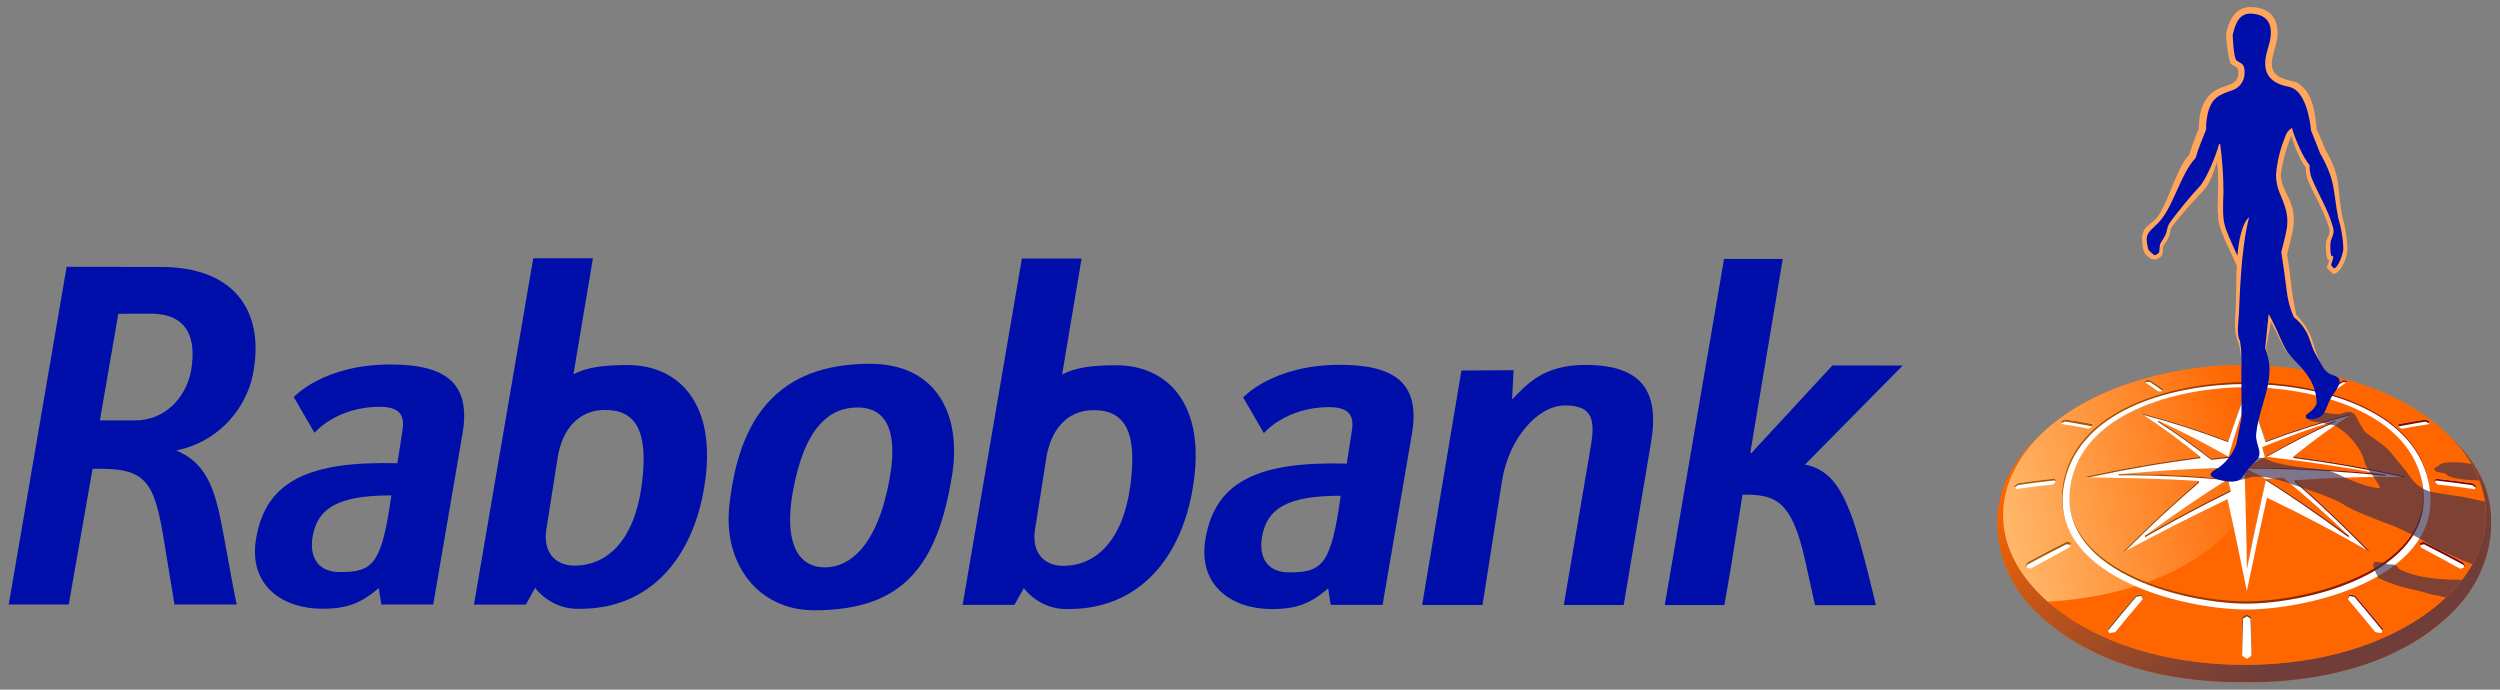 <svg width="174" height="48" viewBox="0 0 174 48" fill="none" xmlns="http://www.w3.org/2000/svg">
<rect x="0" y="0" width="174" height="48" fill="#808080" stroke="none"/>
<g clip-path="url(#clip0_2953_153949)">
<path d="M170.562 30.427C171.266 31.132 171.852 31.95 172.297 32.848C173.631 35.618 173.139 38.675 170.478 41.339C167.428 44.393 162.237 46.27 156.211 46.268C150.184 46.267 144.995 44.384 141.946 41.329C139.287 38.662 138.798 35.605 140.134 32.836C140.579 31.939 141.163 31.121 141.864 30.414C140.987 31.214 140.262 32.174 139.729 33.245C138.426 35.907 138.841 39.711 141.591 42.47C144.715 45.604 149.603 47.492 156.26 47.496C162.935 47.498 167.824 45.556 170.821 42.481C173.76 39.466 173.876 35.54 172.671 33.172C172.14 32.132 171.425 31.201 170.562 30.427Z" fill="#FF6600"/>
<g opacity="0.85">
<path opacity="0.85" d="M170.562 30.427C171.266 31.132 171.852 31.95 172.297 32.848C173.631 35.618 173.139 38.675 170.478 41.339C167.428 44.393 162.237 46.27 156.211 46.268C150.184 46.267 144.995 44.384 141.946 41.329C139.287 38.662 138.798 35.605 140.134 32.836C140.579 31.939 141.163 31.121 141.864 30.414C140.987 31.214 140.262 32.174 139.729 33.245C138.426 35.907 138.841 39.711 141.591 42.47C144.715 45.604 149.603 47.492 156.26 47.496C162.935 47.498 167.824 45.556 170.821 42.481C173.76 39.466 173.876 35.54 172.671 33.172C172.14 32.132 171.425 31.201 170.562 30.427Z" fill="url(#paint0_linear_2953_153949)"/>
</g>
<path d="M165.671 27.221C159.592 24.804 152.846 24.801 146.765 27.214C143.674 28.521 141.282 30.463 140.135 32.839C138.799 35.608 139.288 38.665 141.947 41.332C144.995 44.387 150.185 46.268 156.212 46.271C162.239 46.274 167.427 44.395 170.479 41.342C173.14 38.678 173.632 35.621 172.298 32.851C171.152 30.474 168.761 28.531 165.671 27.221Z" fill="#FF6600"/>
<path d="M156.778 28.552C156.222 27.387 156.336 26.333 156.45 25.407C156.373 25.407 156.296 25.407 156.218 25.407C152.982 25.378 149.771 25.992 146.765 27.214C143.673 28.521 141.281 30.464 140.134 32.839C138.798 35.609 139.287 38.666 141.947 41.332C142.133 41.519 142.328 41.702 142.53 41.88C153.756 41.214 159.623 34.508 156.778 28.552Z" fill="url(#paint1_linear_2953_153949)"/>
<path fill-rule="evenodd" clip-rule="evenodd" d="M148.988 28.749C151.049 29.288 153.081 29.939 155.075 30.698C155.474 29.473 155.899 28.256 156.384 27.062C156.869 28.256 157.294 29.472 157.691 30.697C159.674 29.948 161.694 29.309 163.743 28.78C162.316 29.704 160.939 30.706 159.618 31.782C162.376 32.142 164.957 32.609 167.673 33.21C164.966 33.149 162.416 33.245 159.714 33.422C161.62 35.074 163.251 36.67 165.023 38.467C162.595 37.049 160.315 35.859 157.784 34.636C157.293 36.797 156.829 38.965 156.381 41.137C155.934 38.967 155.525 36.901 155.033 34.739C152.502 35.959 150.2 37.121 147.691 38.479C149.465 36.684 151.145 35.128 153.053 33.479C150.35 33.3 147.758 33.262 144.99 33.221C147.705 32.623 150.389 32.155 153.145 31.798C151.814 30.706 150.426 29.689 148.988 28.749ZM156.383 32.533C156.383 30.941 156.383 29.35 156.383 27.758C155.908 29.085 155.49 30.432 155.095 31.786C155.527 32.029 155.956 32.278 156.383 32.531V32.533ZM150.204 29.276C151.875 30.031 153.502 30.877 155.096 31.786C154.699 31.826 154.303 31.869 153.908 31.914C152.707 30.985 151.477 30.098 150.204 29.275V29.276ZM156.383 32.533C159.603 32.541 162.816 32.708 166.022 33.033C163.21 32.514 160.48 32.117 157.661 31.78C157.232 32.026 156.807 32.276 156.383 32.531V32.533ZM162.561 29.28C160.887 30.031 159.258 30.875 157.661 31.78C157.596 31.557 157.531 31.334 157.465 31.111C159.139 30.43 160.836 29.813 162.561 29.279V29.28ZM156.214 32.534C156.281 34.838 156.363 37.285 156.382 39.516C156.802 37.452 157.239 35.391 157.706 33.337C157.268 33.064 156.658 32.796 156.214 32.532V32.534ZM163.476 37.29C161.599 35.905 159.679 34.581 157.707 33.338C158.111 33.305 158.514 33.275 158.917 33.247C160.483 34.541 162.003 35.888 163.476 37.288V37.29ZM156.383 32.533C153.142 32.578 150.613 32.726 147.453 33.003C150.182 33.013 152.301 33.118 155.071 33.343C155.506 33.068 155.943 32.797 156.383 32.531V32.533ZM149.291 37.287C151.172 35.904 153.097 34.583 155.071 33.343C155.129 33.6 155.186 33.857 155.243 34.114C153.225 35.103 151.24 36.16 149.291 37.285V37.287Z" fill="white"/>
<path fill-rule="evenodd" clip-rule="evenodd" d="M156.698 45.639C156.603 45.711 156.473 45.784 156.379 45.856C156.283 45.784 156.152 45.711 156.055 45.638C156.058 44.744 156.055 43.85 156.055 42.956C156.149 42.889 156.285 42.824 156.38 42.758C156.472 42.824 156.6 42.89 156.692 42.956C156.695 43.85 156.696 44.745 156.698 45.639Z" fill="white"/>
<path fill-rule="evenodd" clip-rule="evenodd" d="M141.106 39.142C141.055 39.243 141.004 39.343 140.952 39.445C141.048 39.483 141.233 39.543 141.316 39.577C142.234 39.078 143.143 38.58 144.044 38.096C144.069 37.986 144.101 37.877 144.139 37.77L143.86 37.695C142.939 38.162 142.021 38.645 141.106 39.142Z" fill="white"/>
<path fill-rule="evenodd" clip-rule="evenodd" d="M140.432 33.636C140.348 33.705 140.265 33.774 140.181 33.843C140.227 33.904 140.278 33.978 140.32 34.038C141.178 33.913 142.037 33.806 142.896 33.717C142.975 33.639 143.072 33.545 143.149 33.47L142.997 33.312C142.142 33.402 141.287 33.51 140.432 33.636Z" fill="white"/>
<path fill-rule="evenodd" clip-rule="evenodd" d="M143.729 29.195L143.468 29.309C143.476 29.363 143.486 29.459 143.494 29.512C144.126 29.604 144.757 29.712 145.387 29.837C145.468 29.789 145.577 29.723 145.653 29.681C145.642 29.625 145.631 29.569 145.619 29.513C144.99 29.39 144.36 29.285 143.729 29.195Z" fill="white"/>
<path fill-rule="evenodd" clip-rule="evenodd" d="M163.048 26.469L163.288 26.471C163.322 26.503 163.352 26.536 163.384 26.569C163.053 26.782 162.728 27.005 162.407 27.236L162.155 27.238C162.124 27.204 162.093 27.167 162.062 27.131C162.385 26.902 162.714 26.681 163.048 26.469Z" fill="white"/>
<path fill-rule="evenodd" clip-rule="evenodd" d="M156.16 25.533L156.341 25.477L156.525 25.533C156.527 25.796 156.529 26.06 156.531 26.324L156.34 26.39L156.152 26.324C156.155 26.06 156.157 25.796 156.16 25.533Z" fill="white"/>
<path fill-rule="evenodd" clip-rule="evenodd" d="M149.243 26.578C149.274 26.546 149.344 26.489 149.375 26.457L149.618 26.453C149.951 26.666 150.279 26.887 150.602 27.116C150.568 27.151 150.538 27.188 150.506 27.224C150.423 27.224 150.301 27.247 150.218 27.245C149.898 27.015 149.573 26.792 149.243 26.578Z" fill="white"/>
<path fill-rule="evenodd" clip-rule="evenodd" d="M147.223 43.998C147.094 44.029 146.927 44.029 146.798 44.061C146.77 43.967 146.705 43.873 146.677 43.779C147.319 42.997 147.969 42.221 148.627 41.45C148.755 41.423 148.919 41.395 149.047 41.367C149.077 41.447 149.136 41.585 149.171 41.66C148.513 42.432 147.864 43.212 147.223 43.998Z" fill="white"/>
<path fill-rule="evenodd" clip-rule="evenodd" d="M171.442 39.152C171.493 39.252 171.544 39.353 171.595 39.455C171.499 39.493 171.314 39.553 171.231 39.587C170.313 39.087 169.405 38.587 168.503 38.104C168.478 37.993 168.446 37.885 168.408 37.778C168.501 37.753 168.594 37.727 168.686 37.703C169.609 38.171 170.527 38.654 171.442 39.152Z" fill="white"/>
<path fill-rule="evenodd" clip-rule="evenodd" d="M172.119 33.646C172.203 33.715 172.288 33.784 172.37 33.852C172.325 33.914 172.273 33.988 172.231 34.048C171.373 33.922 170.514 33.814 169.655 33.725C169.576 33.646 169.479 33.551 169.403 33.477C169.454 33.425 169.504 33.374 169.554 33.32C170.41 33.411 171.265 33.52 172.119 33.646Z" fill="white"/>
<path fill-rule="evenodd" clip-rule="evenodd" d="M168.826 29.203C168.913 29.241 168.999 29.279 169.086 29.318C169.078 29.371 169.068 29.467 169.06 29.52C168.428 29.611 167.797 29.72 167.167 29.844C167.086 29.796 166.977 29.729 166.9 29.688C166.912 29.632 166.923 29.576 166.934 29.52C167.564 29.398 168.194 29.292 168.826 29.203Z" fill="white"/>
<path fill-rule="evenodd" clip-rule="evenodd" d="M165.321 43.999C165.426 44.016 165.615 44.042 165.746 44.063C165.788 43.971 165.829 43.877 165.867 43.781C165.226 42.999 164.576 42.222 163.919 41.451C163.791 41.423 163.626 41.395 163.498 41.367C163.469 41.447 163.41 41.585 163.375 41.66C164.032 42.434 164.68 43.214 165.321 43.999Z" fill="white"/>
<path fill-rule="evenodd" clip-rule="evenodd" d="M155.074 30.776C153.148 30.043 151.186 29.411 149.196 28.882C149.126 28.837 149.057 28.791 148.988 28.746C151.049 29.285 153.081 29.936 155.075 30.695C155.474 29.47 155.899 28.253 156.384 27.059C156.869 28.253 157.294 29.469 157.692 30.694C159.674 29.945 161.694 29.305 163.743 28.777C163.673 28.822 163.604 28.868 163.535 28.915C161.557 29.432 159.607 30.053 157.692 30.775C157.293 29.551 156.869 28.333 156.384 27.141C155.899 28.333 155.474 29.549 155.074 30.776ZM153.046 33.476C151.169 35.102 149.439 36.709 147.691 38.476L147.97 38.314C149.686 36.586 151.205 35.187 153.046 33.596V33.476ZM156.383 32.528V32.609V32.528ZM156.316 32.569C156.294 32.583 156.273 32.596 156.251 32.609C155.855 32.849 155.462 33.093 155.072 33.339L155.09 33.418C155.519 33.147 155.95 32.887 156.384 32.625V32.528L156.316 32.569ZM155.096 31.781L154.976 31.794C154.619 31.83 154.263 31.869 153.908 31.91C152.707 30.981 151.477 30.095 150.203 29.272V29.368C151.476 30.191 152.706 31.078 153.906 32.006C154.302 31.96 154.698 31.917 155.095 31.878C155.48 32.096 155.844 32.303 156.226 32.529H156.382C155.963 32.279 155.521 32.022 155.096 31.781ZM149.291 37.395C151.242 36.273 153.226 35.216 155.243 34.223V34.11C153.225 35.099 151.24 36.157 149.291 37.282V37.395ZM157.707 33.332C157.246 35.362 156.797 37.471 156.383 39.512V39.592C156.803 37.529 157.237 35.482 157.703 33.428C159.048 34.276 161.002 35.58 163.476 37.405V37.284C161.599 35.901 159.679 34.576 157.707 33.332ZM159.8 33.494L159.714 33.418V33.547C161.553 35.139 163.02 36.565 164.733 38.294L165.022 38.462C163.222 36.637 161.614 35.07 159.8 33.495V33.494ZM153.059 31.805C150.33 32.162 147.676 32.625 144.99 33.215C145.121 33.215 145.28 33.223 145.416 33.221C147.998 32.664 150.525 32.228 153.145 31.888V31.791L153.059 31.805ZM155.071 33.338C152.532 33.113 150.006 32.984 147.459 33.003V33.083C149.971 33.065 152.464 33.191 154.968 33.41C155.002 33.386 155.037 33.361 155.071 33.338H155.071ZM159.618 31.874C162.239 32.218 164.636 32.637 167.219 33.197L167.673 33.206C164.957 32.605 162.376 32.138 159.618 31.778V31.874ZM156.517 32.528H156.382L156.45 32.568C156.472 32.582 156.506 32.603 156.529 32.615C159.703 32.627 162.867 32.795 166.021 33.117V33.028C162.818 32.699 159.605 32.532 156.382 32.528H156.517ZM157.66 31.775C157.7 31.779 157.737 31.785 157.777 31.789C159.335 30.91 160.925 30.088 162.557 29.356V29.276C160.883 30.027 159.256 30.87 157.66 31.775H157.66ZM157.66 31.775C157.595 31.552 157.53 31.329 157.464 31.106V31.186C157.523 31.386 157.582 31.587 157.639 31.787L157.66 31.775ZM143.84 37.873C143.914 37.892 144.015 37.907 144.089 37.931C144.106 37.879 144.12 37.828 144.14 37.771L143.862 37.696C142.94 38.163 142.021 38.645 141.106 39.142C141.055 39.243 141.004 39.344 140.952 39.445C140.976 39.454 140.991 39.46 141.01 39.468C141.034 39.421 141.073 39.349 141.097 39.301C142.012 38.803 142.918 38.338 143.84 37.873ZM143.008 33.436C143.027 33.453 143.075 33.499 143.097 33.522C143.115 33.503 143.131 33.487 143.149 33.47L142.997 33.312C142.142 33.403 141.287 33.511 140.432 33.637C140.348 33.706 140.265 33.774 140.181 33.843C140.212 33.886 140.216 33.896 140.241 33.928C140.287 33.89 140.414 33.797 140.46 33.759C141.315 33.632 142.152 33.525 143.008 33.436ZM143.734 29.337C144.361 29.425 145.639 29.691 145.653 29.681C145.642 29.625 145.631 29.569 145.62 29.513C144.991 29.39 144.361 29.284 143.729 29.195L143.468 29.309C143.476 29.369 143.479 29.393 143.485 29.447L143.734 29.337ZM163.288 26.608L163.303 26.622L163.384 26.568C163.352 26.534 163.321 26.503 163.288 26.471L163.048 26.468C162.714 26.68 162.386 26.901 162.063 27.131L162.136 27.216C162.436 27.005 162.74 26.802 163.048 26.605L163.288 26.608ZM156.16 25.671L156.341 25.614L156.525 25.671V25.533L156.341 25.477L156.16 25.533V25.671ZM149.626 26.574C149.934 26.77 150.23 26.992 150.529 27.202L150.604 27.118C150.281 26.888 149.953 26.667 149.619 26.454L149.376 26.458C149.345 26.49 149.273 26.547 149.242 26.579C149.269 26.596 149.295 26.614 149.322 26.632C149.326 26.628 149.378 26.581 149.382 26.577C149.462 26.576 149.543 26.574 149.625 26.573L149.626 26.574ZM149.025 41.476C149.058 41.525 149.101 41.638 149.139 41.696L149.173 41.656C149.161 41.621 149.083 41.444 149.049 41.363C148.921 41.391 148.757 41.419 148.629 41.447C147.97 42.217 147.32 42.993 146.679 43.776C146.689 43.81 146.718 43.852 146.728 43.886C147.14 43.385 148.03 42.301 148.678 41.542C148.778 41.519 148.917 41.499 149.023 41.476L149.025 41.476ZM171.452 39.312C171.476 39.359 171.515 39.432 171.539 39.478C171.558 39.471 171.572 39.465 171.596 39.456C171.545 39.355 171.494 39.254 171.443 39.153C170.528 38.655 169.61 38.172 168.688 37.704C168.595 37.729 168.503 37.754 168.41 37.779C168.429 37.835 168.443 37.887 168.461 37.939C168.535 37.917 168.636 37.901 168.709 37.881C169.63 38.348 170.536 38.814 171.451 39.312L171.452 39.312ZM172.092 33.77C172.139 33.808 172.265 33.901 172.312 33.94C172.336 33.907 172.34 33.898 172.372 33.855C172.288 33.786 172.203 33.717 172.121 33.648C171.266 33.521 170.411 33.412 169.555 33.322C169.505 33.375 169.454 33.425 169.404 33.479C169.422 33.496 169.438 33.514 169.455 33.532C169.479 33.508 169.526 33.463 169.545 33.445C170.399 33.536 171.236 33.642 172.091 33.77L172.092 33.77ZM169.07 29.456C169.077 29.404 169.079 29.379 169.087 29.318C169 29.28 168.914 29.241 168.827 29.204C168.196 29.292 167.565 29.397 166.935 29.52C166.925 29.576 166.913 29.632 166.902 29.688C166.917 29.697 168.195 29.432 168.821 29.344C168.89 29.377 169.001 29.425 169.07 29.456ZM163.871 41.547C164.519 42.306 165.412 43.391 165.824 43.892C165.84 43.855 165.853 43.819 165.868 43.782C165.227 43 164.577 42.223 163.92 41.452C163.792 41.424 163.627 41.396 163.499 41.368C163.466 41.448 163.387 41.626 163.376 41.661L163.41 41.7C163.448 41.643 163.489 41.529 163.524 41.481C163.629 41.505 163.768 41.524 163.869 41.547H163.871ZM156.638 43.05L156.699 45.636L156.695 42.953C156.602 42.887 156.475 42.821 156.382 42.755C156.287 42.821 156.151 42.887 156.057 42.953V45.636L156.118 43.049C156.194 42.996 156.308 42.946 156.382 42.893C156.454 42.944 156.564 42.998 156.637 43.05H156.638ZM156.321 42.263C160.922 42.265 170.406 39.852 168.984 33.363C167.843 28.15 160.765 26.598 156.325 26.596C151.885 26.594 144.806 28.14 143.661 33.353C142.234 39.841 151.718 42.261 156.32 42.263H156.321ZM156.321 41.857C160.743 41.859 169.851 39.558 168.522 33.327C167.448 28.29 160.6 26.792 156.326 26.792C152.051 26.792 145.202 28.281 144.125 33.317C142.79 39.548 151.897 41.855 156.32 41.857H156.321Z" fill="url(#paint2_linear_2953_153949)"/>
<path fill-rule="evenodd" clip-rule="evenodd" d="M143.7 33.51C144.845 28.298 151.63 26.725 156.364 26.727C161.082 26.727 167.882 28.309 169.024 33.521C170.445 40.01 160.961 42.422 156.36 42.42C151.759 42.419 142.275 39.998 143.7 33.51ZM144.164 33.473C145.242 28.437 152.09 26.946 156.364 26.947C160.639 26.949 167.486 28.446 168.561 33.483C169.89 39.715 160.78 42.016 156.36 42.013C151.939 42.009 142.831 39.705 144.164 33.473Z" fill="white"/>
<path opacity="0.66" d="M171.477 34.595L169.401 34.273L169.127 34.208C168.606 34.056 168.148 33.735 167.823 33.293C167.533 32.836 166.835 32.049 166.453 31.559C165.924 30.879 164.716 30.257 164.54 29.977C164.34 29.666 164.157 29.343 163.992 29.011C163.944 28.898 163.861 28.804 163.756 28.744C163.65 28.684 163.529 28.66 163.409 28.677C163.096 28.697 163.069 28.807 162.803 28.823C162.588 28.828 162.373 28.814 162.16 28.782C162.033 28.75 161.902 28.732 161.771 28.727C161.605 29.007 161.351 29.179 160.735 29.179C160.698 29.18 160.662 29.175 160.626 29.166C160.691 29.307 161.266 29.389 161.362 29.383C161.458 29.377 162.002 29.533 162.126 29.555C162.342 29.551 162.553 29.619 162.727 29.75C163.39 30.141 164.381 31.219 164.579 32.154C164.688 32.67 165.554 33.515 165.657 33.991C164.496 33.903 162.954 33.118 162.954 33.118L162.76 33.023C162.209 32.774 161.616 32.636 161.014 32.617C159.017 32.434 158.26 32.162 158.061 32.093C157.65 31.952 157.707 31.881 157.372 31.864L157.19 31.854C157.146 31.942 157.088 32.021 157.018 32.088C156.658 32.419 156.343 32.796 156.08 33.211C155.985 33.346 155.844 33.439 155.685 33.472C156.066 33.383 156.811 33.18 156.811 33.18C157.411 33.155 158.011 33.231 158.587 33.405C158.943 33.496 159.294 33.61 159.636 33.746C159.636 33.746 162.479 34.635 163.176 35.154C163.634 35.495 165.997 36.399 166.625 36.62C167.36 36.939 168.079 37.297 168.778 37.691C169.169 38.033 171.452 39.054 172.078 39.269C172.858 37.963 173.163 36.419 172.942 34.907L171.477 34.595Z" fill="#3B2E4F"/>
<path opacity="0.66" d="M170.431 32.185C170.286 32.187 170.141 32.205 170 32.237L169.434 32.581C169.363 32.7 169.619 32.856 169.619 32.856C169.619 32.856 170.334 32.905 170.332 33.095C170.858 33.38 171.978 33.415 172.551 33.443C172.476 33.246 172.391 33.05 172.297 32.855C172.207 32.666 172.107 32.481 172.001 32.298C171.485 32.187 170.957 32.149 170.431 32.185Z" fill="#3B2E4F"/>
<path opacity="0.66" d="M166.207 39.297C166.207 39.297 166.072 39.119 165.347 39.117C164.887 39.117 165.546 40.227 165.546 40.227C166.253 40.573 166.999 40.829 167.766 40.989C168.078 41.031 169.12 41.349 169.12 41.349C169.492 41.404 169.86 41.486 170.22 41.595C170.308 41.512 170.395 41.428 170.48 41.344C170.79 41.035 171.081 40.706 171.351 40.36C170.09 40.333 168.302 40.311 166.944 39.587C166.805 39.172 166.207 39.297 166.207 39.297Z" fill="#3B2E4F"/>
<path d="M162.385 19.066C162.385 19.066 161.966 18.678 161.959 18.655C161.928 18.517 162.078 18.335 162.114 18.107C162.071 18.091 162.027 18.07 161.986 18.052C161.885 17.657 161.8 16.945 161.986 16.564C162.106 16.372 162.155 16.142 162.122 15.916C161.777 14.707 161.093 13.652 160.61 12.504C160.513 12.23 160.47 11.94 160.482 11.649C160.109 11.229 159.677 10.128 159.469 9.448C159.121 10.32 158.878 11.231 158.744 12.162C158.744 13.427 159.999 14.04 159.563 16.142C159.479 16.548 159.328 17.109 159.18 17.688C159.44 19.154 159.44 20.217 159.823 21.915C160.408 22.499 160.83 23.232 161.047 24.037C161.194 24.584 161.646 25.869 162.223 26.062C162.58 26.181 161.01 26.475 160.565 25.905C160.136 25.355 159.397 24.919 159.047 24.336C158.768 23.871 158.333 22.882 158.06 22.41L157.723 24.212C158.179 26.136 157.907 26.56 157.5 28.12C157.324 28.795 155.992 25.64 155.991 25.394C156.007 24.872 155.94 24.351 155.791 23.851C155.512 23.296 155.542 22.506 155.581 21.907C155.645 20.904 155.638 19.014 155.682 18.517C155.345 17.672 154.485 16.148 154.399 15.289C154.264 13.952 154.487 12.599 154.305 11.265C154.08 11.933 153.841 12.778 153.333 13.291C152.578 14.071 151.862 14.891 151.189 15.745C150.94 16.089 151.159 16.261 150.775 16.812C150.397 17.356 150.6 17.11 150.521 17.63C150.51 17.701 150.48 17.768 150.433 17.822C150.349 17.924 150.236 17.998 150.11 18.033C149.984 18.068 149.85 18.063 149.726 18.019C149.166 17.731 149.126 17.306 149.088 16.759C149.015 15.716 149.771 15.667 150.199 15.036C151.041 13.796 151.466 11.717 152.366 10.781C152.423 10.596 152.634 9.928 153.037 8.935C153.049 7.701 153.348 6.603 154.591 6.096C155.1 5.89 155.767 5.837 155.793 5.118C155.799 4.986 155.776 4.855 155.725 4.733C155.519 4.564 155.376 4.561 155.277 4.44C155.075 4.176 154.911 2.479 154.933 2.37C155.225 0.931 155.899 0.451 156.754 0.495C157.764 0.546 158.564 1.042 158.52 2.427C158.484 3.543 157.357 4.972 159.043 5.517C159.688 5.723 159.811 5.58 160.364 6.149C160.985 6.787 161.135 7.919 161.24 8.968L161.873 10.47C163.033 12.465 162.613 13.097 163.039 15.129C163.238 15.825 163.353 16.544 163.38 17.269C163.397 17.823 162.971 19.046 162.385 19.066Z" fill="#FFA55C"/>
<path d="M150.283 17.553C150.335 17.02 150.26 17.065 150.592 16.572C150.9 16.115 150.752 15.882 151.024 15.489C151.667 14.621 152.353 13.788 153.079 12.992C153.582 12.471 154.267 10.714 154.426 10.098C154.457 10.007 154.505 9.963 154.527 10.041C154.674 11.139 154.75 12.246 154.753 13.355C154.666 15.783 154.731 15.529 155.719 17.797C155.801 16.885 156.017 15.561 156.539 15.114C155.93 17.478 155.892 20.847 155.827 21.884C155.793 22.411 155.653 23.243 155.901 23.729C155.973 24.125 156.005 24.527 155.997 24.929C155.997 25.159 156.011 29.076 156.011 29.076L155.655 30.894C155.411 31.577 154.963 32.165 154.375 32.575C154.219 32.663 153.853 32.862 153.853 33.04C153.853 33.327 155.665 33.865 156.079 33.212C156.341 32.797 156.656 32.419 157.016 32.089C157.589 31.53 156.954 30.954 157.03 30.199C157.161 28.882 157.716 27.739 157.899 26.495C158.034 25.732 157.95 24.946 157.656 24.232L157.898 21.854C158.186 22.373 158.445 22.908 158.672 23.458C159.125 24.421 159.131 24.515 159.914 25.305C160.191 25.577 160.437 25.88 160.649 26.207C161.038 26.762 161.244 27.429 161.237 28.111C160.966 28.612 160.848 28.581 160.5 28.885C160.512 28.902 160.403 29.178 160.734 29.178C161.913 29.178 161.768 28.55 162.214 27.734C162.503 27.207 163.33 26.406 162.423 26.128C162.126 26.045 161.869 25.851 161.705 25.584C161.077 24.51 161.053 24.538 160.726 23.55C160.511 22.964 160.138 22.452 159.648 22.076C159.386 21.483 159.218 20.853 159.15 20.206C159.023 19.235 158.937 18.54 158.776 17.547C159.237 15.683 159.473 15.289 158.691 13.496C158.505 13.076 158.409 12.62 158.41 12.159C158.484 11.255 158.698 10.368 159.044 9.532C159.116 9.266 159.287 9.039 159.52 8.9C159.71 9.622 160.362 11.11 160.743 11.474C160.74 11.767 160.782 12.058 160.868 12.337C161.345 13.509 162.033 14.576 162.375 15.811C162.493 16.235 162.336 16.44 162.218 16.782C162.173 17.113 162.182 17.45 162.243 17.777L162.407 17.869C162.363 18.053 162.31 18.235 162.247 18.414C162.268 18.581 162.47 18.677 162.47 18.677C162.733 18.617 163.11 17.645 163.096 17.258C163.069 16.553 162.95 15.855 162.742 15.182C162.355 13.165 162.579 12.611 161.475 10.659L160.846 9.073C160.769 8.26 160.453 6.407 159.434 6.074C159.263 6.018 159.091 6.008 158.832 5.922C157.499 5.48 157.503 4.434 157.867 3.292C158.191 2.276 158.235 1.078 156.769 0.951C155.863 0.873 155.588 1.601 155.394 2.44C155.4 2.532 155.445 3.895 155.642 4.189C156.029 4.483 156.248 4.395 156.222 5.134C156.212 5.405 156.116 5.666 155.949 5.878C155.781 6.089 155.551 6.239 155.293 6.306C154.44 6.612 154.005 6.79 153.717 7.688C153.595 8.106 153.537 8.542 153.547 8.978V9.019C153.304 9.636 152.996 10.342 152.81 11.004C151.761 12.077 151.239 14.521 150.177 15.552C149.47 16.237 149.258 16.281 149.516 17.338C149.542 17.445 149.881 17.72 149.954 17.759C150.004 17.78 150.284 17.613 150.283 17.553Z" fill="#000FAA"/>
<path d="M43.691 25.405C42.038 25.405 40.845 25.556 39.912 26.047L41.268 17.977H37.113L32.987 42.082H36.052H36.597L37.243 40.915C37.617 41.393 38.096 41.774 38.641 42.028C39.186 42.281 39.782 42.399 40.38 42.373C45.369 42.375 48.225 38.693 49.008 33.938C50.001 28.077 47.206 25.406 43.691 25.405ZM44.661 33.781C44.144 37.637 42.243 39.366 39.989 39.365C38.577 39.365 37.766 38.354 38.035 36.786L38.819 31.815C39.12 29.973 40.202 28.532 42.096 28.532H42.125C44.261 28.535 45.166 30.007 44.661 33.781Z" fill="#000FAA"/>
<path d="M27.178 25.367C22.491 25.366 20.447 27.637 20.447 27.637L21.888 30.122C21.888 30.122 23.403 28.312 26.427 28.313C28.115 28.313 28.15 29.189 27.988 30.124L27.657 32.242C21.617 32.085 18.521 33.403 17.829 37.454C17.256 40.769 19.69 42.368 22.424 42.369C23.836 42.369 24.979 42.152 26.361 40.924L26.543 42.077H30.151L30.198 41.802L31.436 34.582L32.196 30.154C32.798 26.597 30.934 25.369 27.178 25.367ZM23.646 39.813C22.084 39.813 21.502 38.718 21.77 37.282C22.133 35.331 23.578 34.479 27.236 34.48C26.564 39.331 25.932 39.815 23.646 39.814V39.813Z" fill="#000FAA"/>
<path d="M110.343 25.398C107.458 25.398 106.322 26.694 105.24 27.8L105.346 25.765L101.715 25.788L98.981 42.106H103.184L104.54 33.465C105.021 30.49 107.036 28.219 108.928 28.22C111.032 28.22 111.007 29.448 110.676 31.319L108.84 42.108L113.009 42.109L114.907 30.83C115.542 27.181 114.219 25.4 110.343 25.398Z" fill="#000FAA"/>
<path d="M125.628 32.333L132.431 25.439L127.533 25.438L121.902 31.529L121.82 31.517L124.079 18.023H119.993L115.867 42.114H120.015L120.437 39.704L121.279 34.426C123.471 34.426 124.704 34.674 125.664 39.122L126.324 42.117H130.561C130.561 42.117 129.511 37.557 128.82 35.779C128.099 33.906 127.311 32.67 125.628 32.333Z" fill="#000FAA"/>
<path d="M93.256 25.391C88.569 25.391 86.524 27.661 86.524 27.661L87.966 30.145C87.966 30.145 89.481 28.335 92.505 28.337C94.192 28.337 94.227 29.212 94.066 30.148L93.735 32.266C87.695 32.109 84.599 33.426 83.907 37.478C83.334 40.792 85.768 42.391 88.501 42.392C89.914 42.392 91.057 42.175 92.439 40.948L92.62 42.1H96.228L96.275 41.825L97.514 34.605L98.274 30.177C98.874 26.621 97.011 25.392 93.256 25.391ZM89.724 39.837C88.161 39.837 87.58 38.742 87.847 37.305C88.211 35.355 89.655 34.502 93.313 34.504C92.641 39.354 92.01 39.838 89.722 39.838L89.724 39.837Z" fill="#000FAA"/>
<path d="M77.702 25.421C76.049 25.421 74.856 25.572 73.923 26.062L75.279 17.992H71.123L66.998 42.098H70.062H70.607L71.254 40.931C71.628 41.409 72.107 41.79 72.652 42.043C73.197 42.297 73.793 42.415 74.391 42.389C79.38 42.391 82.236 38.708 83.019 33.953C84.011 28.092 81.217 25.422 77.702 25.421ZM78.671 33.797C78.155 37.653 76.254 39.382 74 39.381C72.588 39.381 71.777 38.369 72.046 36.801L72.83 31.83C73.131 29.988 74.213 28.547 76.107 28.548H76.136C78.271 28.55 79.178 30.022 78.673 33.797H78.671Z" fill="#000FAA"/>
<path d="M17.502 26.5C18.585 22.02 16.633 18.52 11.044 18.58L4.638 18.57L0.608 42.069L4.785 42.071L6.441 32.633C10.291 32.528 10.759 33.485 11.485 38.066L12.144 42.073L16.475 42.075C15.966 39.651 15.633 37.363 15.216 35.521C14.766 33.587 14.065 32.074 12.26 31.356L12.471 31.307C13.654 31.038 14.745 30.451 15.63 29.605C16.515 28.76 17.161 27.688 17.502 26.5ZM9.417 29.26H6.953L8.233 21.841L10.473 21.831C13.131 21.831 13.648 23.621 13.316 25.708C12.954 27.795 11.371 29.261 9.417 29.26Z" fill="#000FAA"/>
<path d="M60.55 25.32C54.111 25.318 51.401 29.113 50.756 35.249C50.345 39.167 52.697 42.472 56.667 42.475C62.797 42.477 65.239 39.462 66.269 33.053C66.913 29.05 65.333 25.322 60.55 25.32ZM61.91 33.351C61.046 38.118 59.06 39.489 57.43 39.488C55.205 39.488 54.666 37.201 55.159 34.353C55.967 29.688 57.763 28.359 59.684 28.36C62.545 28.36 62.218 31.655 61.91 33.351Z" fill="#000FAA"/>
</g>
<defs>
<linearGradient id="paint0_linear_2953_153949" x1="141.459" y1="32.857" x2="152.997" y2="49.97" gradientUnits="userSpaceOnUse">
<stop stop-color="#FF6600"/>
<stop offset="0.152" stop-color="#DD5C0D"/>
<stop offset="0.567" stop-color="#864330"/>
<stop offset="0.859" stop-color="#503446"/>
<stop offset="1" stop-color="#3B2E4F"/>
</linearGradient>
<linearGradient id="paint1_linear_2953_153949" x1="135.748" y1="36.773" x2="156.823" y2="32.208" gradientUnits="userSpaceOnUse">
<stop stop-color="#FFC980"/>
<stop offset="1" stop-color="#FF6600"/>
</linearGradient>
<linearGradient id="paint2_linear_2953_153949" x1="139.73" y1="36.423" x2="171.921" y2="36.423" gradientUnits="userSpaceOnUse">
<stop stop-color="#B06500"/>
<stop offset="1" stop-color="#7C0000"/>
</linearGradient>
<clipPath id="clip0_2953_153949">
<rect width="172.783" height="47" fill="white" transform="translate(0.608 0.5)"/>
</clipPath>
</defs>
</svg>
